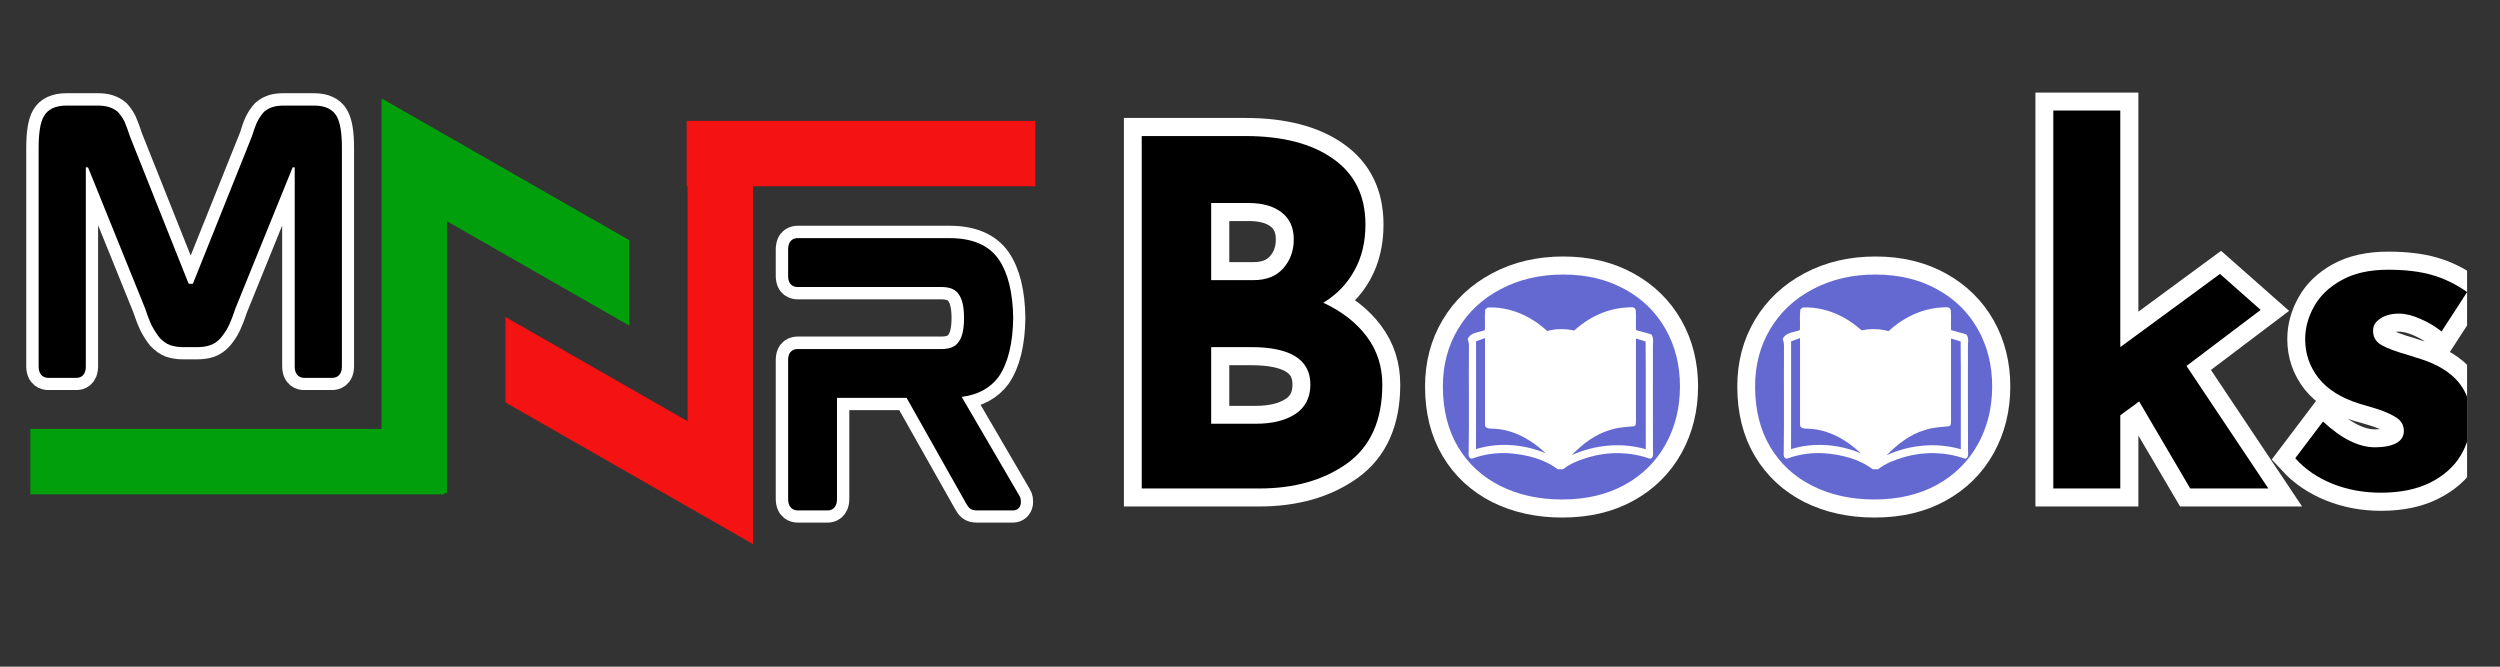 <svg xmlns="http://www.w3.org/2000/svg" xmlns:xlink="http://www.w3.org/1999/xlink" width="210" zoomAndPan="magnify" viewBox="0 0 157.5 42" height="56" preserveAspectRatio="xMidYMid meet" version="1.0"><rect x="0" y="0" width="157.5" height="42" fill="#333333" stroke="none"/><defs><g/><clipPath id="b7f85e8a41"><path d="M 1.586 0 L 31 0 L 31 33 L 1.586 33 Z M 1.586 0 " clip-rule="nonzero"/></clipPath><clipPath id="a47da6c48d"><path d="M 1.91 27.023 L 28 27.023 L 28 31.141 L 1.91 31.141 Z M 1.91 27.023 " clip-rule="nonzero"/></clipPath><clipPath id="9df4b49a35"><path d="M 43.262 7.613 L 65.227 7.613 L 65.227 11.734 L 43.262 11.734 Z M 43.262 7.613 " clip-rule="nonzero"/></clipPath><clipPath id="3a81a83afa"><path d="M 31 9 L 47.441 9 L 47.441 34.285 L 31 34.285 Z M 31 9 " clip-rule="nonzero"/></clipPath><clipPath id="3349a9c53d"><path d="M 24.039 6.199 L 40 6.199 L 40 32 L 24.039 32 Z M 24.039 6.199 " clip-rule="nonzero"/></clipPath><clipPath id="6c4861e155"><path d="M 59 0 L 100 0 L 100 41.023 L 59 41.023 Z M 59 0 " clip-rule="nonzero"/></clipPath><clipPath id="a2302cd570"><path d="M 116 0 L 155.426 0 L 155.426 41.023 L 116 41.023 Z M 116 0 " clip-rule="nonzero"/></clipPath><clipPath id="35f1c3ab6d"><path d="M 144 16 L 155.426 16 L 155.426 32 L 144 32 Z M 144 16 " clip-rule="nonzero"/></clipPath><clipPath id="f719be4f8f"><path d="M 78 4 L 139 4 L 139 41.023 L 78 41.023 Z M 78 4 " clip-rule="nonzero"/></clipPath><clipPath id="bf5f8069ba"><path d="M 92.465 19.273 L 104.223 19.273 L 104.223 29.562 L 92.465 29.562 Z M 92.465 19.273 " clip-rule="nonzero"/></clipPath><clipPath id="8d58b2e98c"><path d="M 112.312 19.273 L 124 19.273 L 124 29.562 L 112.312 29.562 Z M 112.312 19.273 " clip-rule="nonzero"/></clipPath></defs><g clip-path="url(#b7f85e8a41)"><path stroke-linecap="butt" transform="matrix(0.131, 0, 0, 0.131, 0.77, 4.122)" fill="none" stroke-linejoin="miter" d="M 145.127 19.306 L 130.852 19.306 C 128.647 19.306 126.889 19.455 125.309 19.932 C 123.73 20.438 122.3 21.213 121.018 22.316 C 119.916 23.567 118.813 24.998 117.83 26.935 C 116.906 28.842 116.101 31.196 115.177 34.206 L 87.076 104.296 C 86.927 104.952 86.778 104.952 86.599 104.952 L 84.99 104.952 C 84.99 104.952 84.692 104.952 84.543 104.296 L 56.62 34.206 C 55.696 31.196 54.712 28.842 53.938 26.935 C 52.984 24.998 51.852 23.567 50.779 22.316 C 49.497 21.213 47.888 20.438 46.309 19.932 C 44.729 19.455 42.822 19.306 40.766 19.306 L 26.164 19.306 C 20.8 19.306 17.104 21.064 15.227 24.372 C 13.469 27.412 12.694 32.478 12.694 39.749 L 12.694 144.616 C 12.694 149.533 15.883 150.159 17.283 150.159 L 30.932 150.159 C 32.362 150.159 35.342 149.533 35.342 144.616 L 35.342 49.285 C 35.342 49.136 35.342 48.957 35.342 48.957 L 36.177 48.957 C 36.326 48.957 36.475 48.957 36.624 49.434 L 63.772 116.544 C 64.874 119.882 65.977 122.713 67.109 125.097 C 68.361 127.451 69.613 129.388 70.894 130.938 C 72.503 132.547 74.083 133.799 75.96 134.484 C 77.867 135.08 79.923 135.408 82.337 135.408 L 88.834 135.408 C 91.188 135.408 93.453 135.08 95.181 134.484 C 97.088 133.799 98.817 132.547 100.247 130.938 C 101.499 129.388 102.929 127.451 104.062 125.097 C 105.164 122.713 106.267 119.882 107.37 116.544 L 134.637 49.285 C 134.637 48.957 134.846 48.957 134.995 48.957 L 135.769 48.957 C 135.769 48.957 135.769 49.136 135.769 49.285 L 135.769 144.616 C 135.769 149.533 138.928 150.159 140.21 150.159 L 153.858 150.159 C 155.289 150.159 158.447 149.533 158.447 144.616 L 158.447 39.749 C 158.447 32.478 157.643 27.412 155.885 24.372 C 154.007 21.064 150.371 19.306 145.127 19.306 Z M 145.127 19.306 " stroke="#ffffff" stroke-width="11.896" stroke-opacity="1" stroke-miterlimit="4"/></g><g fill="#000000" fill-opacity="1"><g transform="translate(0.77, 23.784)"><g><path d="M 19.023 -17.133 L 17.152 -17.133 C 16.859 -17.133 16.633 -17.109 16.426 -17.047 C 16.215 -16.984 16.031 -16.883 15.863 -16.738 C 15.719 -16.57 15.57 -16.383 15.449 -16.133 C 15.324 -15.883 15.219 -15.57 15.094 -15.176 L 11.414 -5.988 C 11.395 -5.906 11.371 -5.906 11.352 -5.906 L 11.145 -5.906 C 11.145 -5.906 11.102 -5.906 11.082 -5.988 L 7.422 -15.176 C 7.297 -15.57 7.172 -15.883 7.07 -16.133 C 6.945 -16.383 6.797 -16.57 6.652 -16.738 C 6.488 -16.883 6.277 -16.984 6.07 -17.047 C 5.863 -17.109 5.613 -17.133 5.344 -17.133 L 3.43 -17.133 C 2.723 -17.133 2.246 -16.902 1.996 -16.465 C 1.766 -16.07 1.664 -15.406 1.664 -14.449 L 1.664 -0.707 C 1.664 -0.062 2.078 0.02 2.266 0.02 L 4.055 0.02 C 4.242 0.02 4.637 -0.062 4.637 -0.707 L 4.637 -13.203 C 4.637 -13.223 4.637 -13.242 4.637 -13.242 L 4.742 -13.242 C 4.762 -13.242 4.781 -13.242 4.801 -13.18 L 8.359 -4.387 C 8.504 -3.949 8.648 -3.574 8.793 -3.266 C 8.961 -2.953 9.129 -2.703 9.293 -2.496 C 9.5 -2.285 9.711 -2.121 9.957 -2.039 C 10.207 -1.953 10.48 -1.914 10.789 -1.914 L 11.645 -1.914 C 11.953 -1.914 12.246 -1.953 12.473 -2.039 C 12.723 -2.121 12.953 -2.285 13.141 -2.496 C 13.305 -2.703 13.492 -2.953 13.641 -3.266 C 13.785 -3.574 13.93 -3.949 14.074 -4.387 L 17.652 -13.203 C 17.652 -13.242 17.672 -13.242 17.691 -13.242 L 17.797 -13.242 C 17.797 -13.242 17.797 -13.223 17.797 -13.203 L 17.797 -0.707 C 17.797 -0.062 18.211 0.02 18.379 0.02 L 20.168 0.02 C 20.355 0.02 20.77 -0.062 20.77 -0.707 L 20.77 -14.449 C 20.77 -15.406 20.664 -16.07 20.438 -16.465 C 20.188 -16.902 19.711 -17.133 19.023 -17.133 Z M 19.023 -17.133 "/></g></g></g><g clip-path="url(#a47da6c48d)"><path fill="#009f0b" d="M 1.91 27.023 L 27.996 27.023 L 27.996 31.145 L 1.91 31.145 Z M 1.91 27.023 " fill-opacity="1" fill-rule="nonzero"/></g><g clip-path="url(#9df4b49a35)"><path fill="#f41212" d="M 43.262 7.613 L 65.227 7.613 L 65.227 11.734 L 43.262 11.734 Z M 43.262 7.613 " fill-opacity="1" fill-rule="nonzero"/></g><g clip-path="url(#3a81a83afa)"><path fill="#f41212" d="M 43.32 26.539 L 31.84 19.969 L 31.84 25.352 L 47.441 34.281 L 47.441 9.414 L 43.32 9.414 L 43.32 26.539 " fill-opacity="1" fill-rule="nonzero"/></g><g clip-path="url(#3349a9c53d)"><path fill="#009f0b" d="M 24.039 6.199 L 24.039 31.066 L 28.16 31.066 L 28.16 13.941 L 39.641 20.512 L 39.641 15.129 L 24.039 6.199 " fill-opacity="1" fill-rule="nonzero"/></g><path stroke-linecap="butt" transform="matrix(0.131, 0, 0, 0.131, 47.988, 12.474)" fill="none" stroke-linejoin="miter" d="M 120.843 57.206 C 120.843 57.385 120.843 57.534 120.843 57.683 C 120.843 57.832 120.843 57.981 120.843 58.16 Z M 123.882 143.18 L 96.108 95.589 C 103.886 94.635 109.936 91.298 113.899 85.904 C 118.34 79.408 120.694 70.08 120.843 57.683 C 120.694 45.346 118.34 35.959 113.899 29.462 C 109.131 22.638 101.175 19.3 90.417 19.3 L 17.257 19.3 C 15.886 19.3 12.697 19.777 12.697 24.843 L 12.697 37.389 C 12.697 42.306 15.886 42.783 17.257 42.783 L 86.274 42.783 C 90.417 42.783 93.099 43.885 94.678 46.27 C 96.406 48.654 97.241 52.468 97.241 57.683 C 97.241 62.898 96.406 66.742 94.678 69.097 C 93.099 71.481 90.417 72.583 86.274 72.583 L 17.257 72.583 C 15.886 72.583 12.697 73.06 12.697 77.977 L 12.697 144.611 C 12.697 149.528 15.886 150.154 17.257 150.154 L 31.71 150.154 C 33.14 150.154 36.18 149.528 36.18 144.611 L 36.18 96.066 L 69.616 96.066 L 98.343 146.965 C 98.969 147.948 99.446 148.723 100.102 149.23 C 100.877 149.856 102.009 150.154 103.439 150.154 L 120.843 150.154 C 122.75 150.154 124.18 148.872 124.508 146.965 C 124.657 145.385 124.508 144.104 123.882 143.18 Z M 123.882 143.18 " stroke="#ffffff" stroke-width="11.896" stroke-opacity="1" stroke-miterlimit="4"/><g fill="#000000" fill-opacity="1"><g transform="translate(47.988, 32.136)"><g><path d="M 15.844 -12.164 C 15.844 -12.141 15.844 -12.121 15.844 -12.102 C 15.844 -12.078 15.844 -12.059 15.844 -12.039 Z M 16.238 -0.895 L 12.598 -7.133 C 13.617 -7.258 14.406 -7.691 14.926 -8.398 C 15.512 -9.25 15.82 -10.48 15.844 -12.102 C 15.82 -13.723 15.512 -14.949 14.926 -15.801 C 14.305 -16.695 13.266 -17.133 11.852 -17.133 L 2.266 -17.133 C 2.078 -17.133 1.664 -17.07 1.664 -16.402 L 1.664 -14.762 C 1.664 -14.117 2.078 -14.055 2.266 -14.055 L 11.309 -14.055 C 11.852 -14.055 12.203 -13.91 12.41 -13.598 C 12.641 -13.285 12.746 -12.785 12.746 -12.102 C 12.746 -11.414 12.641 -10.914 12.41 -10.602 C 12.203 -10.293 11.852 -10.145 11.309 -10.145 L 2.266 -10.145 C 2.078 -10.145 1.664 -10.082 1.664 -9.438 L 1.664 -0.707 C 1.664 -0.062 2.078 0.02 2.266 0.02 L 4.156 0.02 C 4.344 0.02 4.742 -0.062 4.742 -0.707 L 4.742 -7.07 L 9.129 -7.07 L 12.891 -0.395 C 12.973 -0.27 13.035 -0.168 13.117 -0.105 C 13.223 -0.02 13.367 0.02 13.555 0.02 L 15.844 0.02 C 16.094 0.02 16.277 -0.145 16.32 -0.395 C 16.34 -0.602 16.32 -0.77 16.238 -0.895 Z M 16.238 -0.895 "/></g></g></g><g clip-path="url(#6c4861e155)"><path stroke-linecap="butt" transform="matrix(0.673, 0, 0, 0.673, 67.304, 3.183)" fill="none" stroke-linejoin="miter" d="M 23.887 23.603 C 25.617 24.409 26.964 25.46 27.933 26.766 C 28.908 28.066 29.39 29.57 29.39 31.27 C 29.39 34.62 28.293 37.075 26.099 38.648 C 23.899 40.215 21.159 40.999 17.874 40.999 L 6.886 40.999 L 6.886 7.994 L 16.574 7.994 C 20.068 7.994 22.813 8.708 24.816 10.13 C 26.824 11.547 27.823 13.601 27.823 16.295 C 27.823 17.932 27.48 19.377 26.795 20.619 C 26.11 21.855 25.141 22.854 23.887 23.603 Z M 13.387 21.49 L 17.328 21.49 C 18.524 21.49 19.453 21.13 20.108 20.398 C 20.77 19.667 21.107 18.762 21.107 17.682 C 21.107 16.579 20.73 15.737 19.975 15.151 C 19.232 14.571 18.205 14.28 16.887 14.28 L 13.387 14.28 Z M 17.554 34.945 C 19.081 34.945 20.317 34.637 21.258 34.028 C 22.198 33.412 22.668 32.495 22.668 31.27 C 22.668 28.937 20.817 27.776 17.108 27.776 L 13.387 27.776 L 13.387 34.945 Z M 17.554 34.945 " stroke="#ffffff" stroke-width="3.364" stroke-opacity="1" stroke-miterlimit="4"/></g><g clip-path="url(#a2302cd570)"><path stroke-linecap="butt" transform="matrix(0.673, 0, 0, 0.673, 67.304, 3.183)" fill="none" stroke-linejoin="miter" d="M 100.24 32.843 L 98.487 34.138 L 98.487 40.999 L 92.213 40.999 L 92.213 5.62 L 98.487 5.62 L 98.487 27.776 L 107.815 20.909 L 111.623 24.27 L 104.681 29.517 L 112.349 40.999 L 105.035 40.999 Z M 122.884 41.405 C 121.264 41.405 119.749 41.121 118.339 40.552 C 116.94 39.983 115.773 39.188 114.844 38.178 L 117.451 34.73 C 119.18 36.338 120.812 37.145 122.332 37.145 C 123.145 37.145 123.795 37.017 124.283 36.761 C 124.782 36.506 125.026 36.123 125.026 35.612 C 125.026 35.02 124.741 34.573 124.172 34.254 C 123.609 33.94 122.977 33.679 122.268 33.47 C 121.566 33.256 121.096 33.122 120.858 33.064 C 119.157 32.524 117.886 31.723 117.044 30.667 C 116.209 29.599 115.791 28.38 115.791 27.01 C 115.791 25.965 116.063 24.943 116.621 23.945 C 117.172 22.935 118.031 22.111 119.192 21.472 C 120.359 20.828 121.81 20.509 123.551 20.509 C 125.165 20.509 126.535 20.671 127.667 21.002 C 128.804 21.327 129.901 21.867 130.952 22.622 L 128.572 26.296 C 127.974 25.814 127.307 25.419 126.57 25.106 C 125.844 24.792 125.177 24.636 124.579 24.636 C 123.865 24.636 123.278 24.781 122.826 25.083 C 122.385 25.385 122.158 25.739 122.158 26.157 C 122.129 26.783 122.39 27.254 122.936 27.567 C 123.493 27.881 124.352 28.2 125.519 28.531 C 125.705 28.594 125.891 28.658 126.076 28.716 C 126.274 28.774 126.483 28.832 126.692 28.89 C 129.774 29.906 131.312 31.758 131.312 34.451 C 131.312 35.711 130.999 36.86 130.372 37.911 C 129.745 38.956 128.787 39.797 127.51 40.442 C 126.245 41.086 124.701 41.405 122.884 41.405 Z M 122.884 41.405 " stroke="#ffffff" stroke-width="3.364" stroke-opacity="1" stroke-miterlimit="4"/></g><g fill="#000000" fill-opacity="1"><g transform="translate(69.07, 30.774)"><g><path d="M 14.297 -11.703 C 15.461 -11.16 16.375 -10.453 17.031 -9.578 C 17.688 -8.703 18.016 -7.691 18.016 -6.547 C 18.016 -4.297 17.273 -2.641 15.797 -1.578 C 14.316 -0.523 12.473 0 10.266 0 L 2.859 0 L 2.859 -22.203 L 9.391 -22.203 C 11.734 -22.203 13.578 -21.723 14.922 -20.766 C 16.273 -19.816 16.953 -18.438 16.953 -16.625 C 16.953 -15.52 16.719 -14.551 16.25 -13.719 C 15.789 -12.883 15.141 -12.211 14.297 -11.703 Z M 7.234 -13.125 L 9.891 -13.125 C 10.703 -13.125 11.328 -13.367 11.766 -13.859 C 12.211 -14.359 12.438 -14.969 12.438 -15.688 C 12.438 -16.438 12.18 -17.004 11.672 -17.391 C 11.172 -17.785 10.477 -17.984 9.594 -17.984 L 7.234 -17.984 Z M 10.047 -4.078 C 11.078 -4.078 11.906 -4.281 12.531 -4.688 C 13.164 -5.102 13.484 -5.723 13.484 -6.547 C 13.484 -8.117 12.238 -8.906 9.75 -8.906 L 7.234 -8.906 L 7.234 -4.078 Z M 10.047 -4.078 "/></g></g></g><g fill="#000000" fill-opacity="1"><g transform="translate(88.46, 30.774)"><g/></g></g><g fill="#000000" fill-opacity="1"><g transform="translate(98.144, 30.774)"><g/></g></g><g fill="#000000" fill-opacity="1"><g transform="translate(107.828, 30.774)"><g/></g></g><g fill="#000000" fill-opacity="1"><g transform="translate(117.511, 30.774)"><g/></g></g><g fill="#000000" fill-opacity="1"><g transform="translate(127.187, 30.774)"><g><path d="M 7.578 -5.484 L 6.391 -4.609 L 6.391 0 L 2.172 0 L 2.172 -23.812 L 6.391 -23.812 L 6.391 -8.906 L 12.672 -13.516 L 15.234 -11.25 L 10.562 -7.719 L 15.719 0 L 10.797 0 Z M 7.578 -5.484 "/></g></g></g><g clip-path="url(#35f1c3ab6d)"><g fill="#000000" fill-opacity="1"><g transform="translate(143.538, 30.774)"><g><path d="M 6.453 0.266 C 5.367 0.266 4.352 0.078 3.406 -0.297 C 2.457 -0.68 1.676 -1.219 1.062 -1.906 L 2.812 -4.219 C 3.977 -3.133 5.07 -2.594 6.094 -2.594 C 6.633 -2.594 7.07 -2.676 7.406 -2.844 C 7.738 -3.02 7.906 -3.281 7.906 -3.625 C 7.906 -4.02 7.711 -4.32 7.328 -4.531 C 6.953 -4.75 6.523 -4.926 6.047 -5.062 C 5.578 -5.207 5.258 -5.301 5.094 -5.344 C 3.945 -5.707 3.094 -6.242 2.531 -6.953 C 1.969 -7.672 1.688 -8.488 1.688 -9.406 C 1.688 -10.113 1.875 -10.801 2.25 -11.469 C 2.625 -12.145 3.203 -12.695 3.984 -13.125 C 4.766 -13.562 5.738 -13.781 6.906 -13.781 C 7.988 -13.781 8.91 -13.672 9.672 -13.453 C 10.441 -13.234 11.18 -12.875 11.891 -12.375 L 10.281 -9.891 C 9.883 -10.211 9.438 -10.477 8.938 -10.688 C 8.445 -10.906 8.004 -11.016 7.609 -11.016 C 7.117 -11.016 6.723 -10.91 6.422 -10.703 C 6.117 -10.504 5.969 -10.266 5.969 -9.984 C 5.945 -9.566 6.125 -9.25 6.5 -9.031 C 6.875 -8.82 7.453 -8.609 8.234 -8.391 C 8.359 -8.348 8.484 -8.305 8.609 -8.266 C 8.742 -8.223 8.879 -8.18 9.016 -8.141 C 11.086 -7.461 12.125 -6.219 12.125 -4.406 C 12.125 -3.562 11.91 -2.785 11.484 -2.078 C 11.066 -1.379 10.43 -0.812 9.578 -0.375 C 8.723 0.051 7.68 0.266 6.453 0.266 Z M 6.453 0.266 "/></g></g></g></g><g clip-path="url(#f719be4f8f)"><path stroke-linecap="butt" transform="matrix(0.735, 0, 0, 0.735, 88.52, 3.183)" fill="none" stroke-linejoin="miter" d="M 3.252 28.795 C 3.252 26.967 3.683 25.324 4.544 23.878 C 5.405 22.427 6.622 21.284 8.195 20.45 C 9.769 19.61 11.56 19.195 13.559 19.195 C 15.552 19.195 17.311 19.61 18.832 20.45 C 20.347 21.284 21.516 22.427 22.34 23.878 C 23.158 25.324 23.573 26.967 23.573 28.795 C 23.573 30.634 23.158 32.293 22.34 33.77 C 21.516 35.248 20.347 36.401 18.832 37.236 C 17.311 38.076 15.525 38.49 13.474 38.49 C 11.48 38.49 9.705 38.102 8.153 37.326 C 6.611 36.545 5.405 35.429 4.544 33.978 C 3.683 32.532 3.252 30.804 3.252 28.795 Z M 9.035 28.848 C 9.035 30.273 9.445 31.453 10.268 32.399 C 11.092 33.34 12.129 33.808 13.389 33.808 C 14.702 33.808 15.765 33.345 16.573 32.415 C 17.381 31.49 17.785 30.299 17.785 28.848 C 17.785 27.397 17.381 26.206 16.573 25.282 C 15.765 24.346 14.702 23.878 13.389 23.878 C 12.129 23.878 11.092 24.351 10.268 25.297 C 9.445 26.244 9.035 27.424 9.035 28.848 Z M 30.015 28.795 C 30.015 26.967 30.446 25.324 31.307 23.878 C 32.173 22.427 33.385 21.284 34.959 20.45 C 36.537 19.61 38.323 19.195 40.322 19.195 C 42.321 19.195 44.075 19.61 45.595 20.45 C 47.11 21.284 48.279 22.427 49.103 23.878 C 49.922 25.324 50.336 26.967 50.336 28.795 C 50.336 30.634 49.922 32.293 49.103 33.77 C 48.279 35.248 47.11 36.401 45.595 37.236 C 44.075 38.076 42.294 38.49 40.242 38.49 C 38.244 38.49 36.468 38.102 34.916 37.326 C 33.375 36.545 32.173 35.429 31.307 33.978 C 30.446 32.532 30.015 30.804 30.015 28.795 Z M 35.799 28.848 C 35.799 30.273 36.213 31.453 37.032 32.399 C 37.856 33.34 38.892 33.808 40.152 33.808 C 41.465 33.808 42.528 33.345 43.336 32.415 C 44.149 31.49 44.553 30.299 44.553 28.848 C 44.553 27.397 44.149 26.206 43.336 25.282 C 42.528 24.346 41.465 23.878 40.152 23.878 C 38.892 23.878 37.856 24.351 37.032 25.297 C 36.213 26.244 35.799 27.424 35.799 28.848 Z M 35.799 28.848 " stroke="#ffffff" stroke-width="3.08" stroke-opacity="1" stroke-miterlimit="4"/></g><g fill="#6469d1" fill-opacity="1"><g transform="translate(89.76, 31.108)"><g><path d="M 1.141 -6.766 C 1.141 -8.109 1.457 -9.312 2.094 -10.375 C 2.727 -11.445 3.625 -12.285 4.781 -12.891 C 5.938 -13.504 7.25 -13.812 8.719 -13.812 C 10.188 -13.812 11.477 -13.504 12.594 -12.891 C 13.707 -12.285 14.566 -11.445 15.172 -10.375 C 15.773 -9.312 16.078 -8.109 16.078 -6.766 C 16.078 -5.41 15.773 -4.191 15.172 -3.109 C 14.566 -2.023 13.707 -1.176 12.594 -0.562 C 11.477 0.051 10.164 0.359 8.656 0.359 C 7.188 0.359 5.883 0.07 4.75 -0.5 C 3.613 -1.07 2.727 -1.891 2.094 -2.953 C 1.457 -4.023 1.141 -5.297 1.141 -6.766 Z M 5.406 -6.734 C 5.406 -5.68 5.707 -4.805 6.312 -4.109 C 6.914 -3.422 7.676 -3.078 8.594 -3.078 C 9.562 -3.078 10.344 -3.414 10.938 -4.094 C 11.531 -4.781 11.828 -5.66 11.828 -6.734 C 11.828 -7.797 11.531 -8.664 10.938 -9.344 C 10.344 -10.031 9.562 -10.375 8.594 -10.375 C 7.676 -10.375 6.914 -10.023 6.312 -9.328 C 5.707 -8.641 5.406 -7.773 5.406 -6.734 Z M 5.406 -6.734 "/></g></g></g><g fill="#6469d1" fill-opacity="1"><g transform="translate(109.429, 31.108)"><g><path d="M 1.141 -6.766 C 1.141 -8.109 1.457 -9.312 2.094 -10.375 C 2.727 -11.445 3.625 -12.285 4.781 -12.891 C 5.938 -13.504 7.25 -13.812 8.719 -13.812 C 10.188 -13.812 11.477 -13.504 12.594 -12.891 C 13.707 -12.285 14.566 -11.445 15.172 -10.375 C 15.773 -9.312 16.078 -8.109 16.078 -6.766 C 16.078 -5.41 15.773 -4.191 15.172 -3.109 C 14.566 -2.023 13.707 -1.176 12.594 -0.562 C 11.477 0.051 10.164 0.359 8.656 0.359 C 7.188 0.359 5.883 0.07 4.75 -0.5 C 3.613 -1.07 2.727 -1.891 2.094 -2.953 C 1.457 -4.023 1.141 -5.297 1.141 -6.766 Z M 5.406 -6.734 C 5.406 -5.68 5.707 -4.805 6.312 -4.109 C 6.914 -3.422 7.676 -3.078 8.594 -3.078 C 9.562 -3.078 10.344 -3.414 10.938 -4.094 C 11.531 -4.781 11.828 -5.66 11.828 -6.734 C 11.828 -7.797 11.531 -8.664 10.938 -9.344 C 10.344 -10.031 9.562 -10.375 8.594 -10.375 C 7.676 -10.375 6.914 -10.023 6.312 -9.328 C 5.707 -8.641 5.406 -7.773 5.406 -6.734 Z M 5.406 -6.734 "/></g></g></g><g clip-path="url(#bf5f8069ba)"><path fill="#ffffff" d="M 104.133 21.922 C 104.117 21.633 104.219 21.312 104.035 21.066 C 103.711 20.973 103.391 20.879 103.07 20.797 C 103.051 20.383 103.082 19.969 103.055 19.555 C 103.008 19.273 102.676 19.371 102.484 19.371 C 100.82 19.457 99.285 20.434 98.305 21.805 C 97.254 20.316 95.527 19.293 93.719 19.371 C 93.684 19.402 93.609 19.465 93.574 19.496 C 93.52 19.926 93.57 20.363 93.547 20.797 C 93.184 20.949 92.641 20.926 92.465 21.363 C 92.535 21.535 92.551 21.723 92.543 21.906 C 92.527 24.102 92.559 26.289 92.527 28.48 C 92.5 28.645 92.531 28.938 92.762 28.887 C 93.5 28.609 94.297 28.508 95.082 28.555 C 96.148 28.641 97.258 28.898 98.133 29.562 C 98.219 29.562 98.387 29.562 98.473 29.562 C 98.957 29.176 99.547 28.969 100.129 28.793 C 101.375 28.434 102.719 28.465 103.945 28.898 C 104.207 28.855 104.137 28.559 104.137 28.359 C 104.125 26.215 104.137 24.066 104.133 21.922 Z M 92.988 28.293 C 92.996 26.031 92.988 23.766 92.992 21.504 C 93.18 21.434 93.367 21.367 93.555 21.297 C 93.551 23.105 93.551 24.914 93.555 26.719 C 93.531 27.051 93.926 26.992 94.133 27.012 C 95.367 27.066 96.492 27.715 97.387 28.559 C 96.004 27.98 94.426 27.852 92.988 28.293 Z M 99.016 28.676 C 99.699 27.98 100.488 27.359 101.43 27.09 C 101.91 26.922 102.422 26.906 102.926 26.855 C 103.086 26.836 103.055 26.625 103.066 26.508 C 103.066 24.781 103.062 23.051 103.066 21.324 C 103.266 21.387 103.469 21.449 103.672 21.512 C 103.699 23.773 103.672 26.039 103.684 28.301 C 102.148 27.859 100.473 28.016 99.016 28.676 Z M 99.016 28.676 " fill-opacity="1" fill-rule="nonzero"/></g><g clip-path="url(#8d58b2e98c)"><path fill="#ffffff" d="M 123.98 21.922 C 123.965 21.633 124.066 21.312 123.883 21.066 C 123.559 20.973 123.238 20.879 122.918 20.797 C 122.898 20.383 122.93 19.969 122.902 19.555 C 122.855 19.273 122.523 19.371 122.332 19.371 C 120.668 19.457 119.133 20.434 118.152 21.805 C 117.102 20.316 115.375 19.293 113.566 19.371 C 113.531 19.402 113.457 19.465 113.422 19.496 C 113.367 19.926 113.418 20.363 113.395 20.797 C 113.031 20.949 112.488 20.926 112.312 21.363 C 112.383 21.535 112.398 21.723 112.391 21.906 C 112.375 24.102 112.406 26.289 112.375 28.48 C 112.348 28.645 112.379 28.938 112.609 28.887 C 113.348 28.609 114.145 28.508 114.93 28.555 C 115.996 28.641 117.105 28.898 117.98 29.562 C 118.066 29.562 118.234 29.562 118.32 29.562 C 118.805 29.176 119.395 28.969 119.977 28.793 C 121.223 28.434 122.566 28.465 123.793 28.898 C 124.055 28.855 123.984 28.559 123.984 28.359 C 123.973 26.215 123.984 24.066 123.98 21.922 Z M 112.836 28.293 C 112.844 26.031 112.836 23.766 112.84 21.504 C 113.027 21.434 113.215 21.367 113.402 21.297 C 113.398 23.105 113.398 24.914 113.402 26.719 C 113.379 27.051 113.773 26.992 113.98 27.012 C 115.215 27.066 116.34 27.715 117.234 28.559 C 115.852 27.98 114.273 27.852 112.836 28.293 Z M 118.863 28.676 C 119.547 27.98 120.336 27.359 121.277 27.09 C 121.758 26.922 122.27 26.906 122.773 26.855 C 122.934 26.836 122.902 26.625 122.914 26.508 C 122.914 24.781 122.91 23.051 122.914 21.324 C 123.113 21.387 123.316 21.449 123.52 21.512 C 123.547 23.773 123.52 26.039 123.531 28.301 C 121.996 27.859 120.32 28.016 118.863 28.676 Z M 118.863 28.676 " fill-opacity="1" fill-rule="nonzero"/></g></svg>